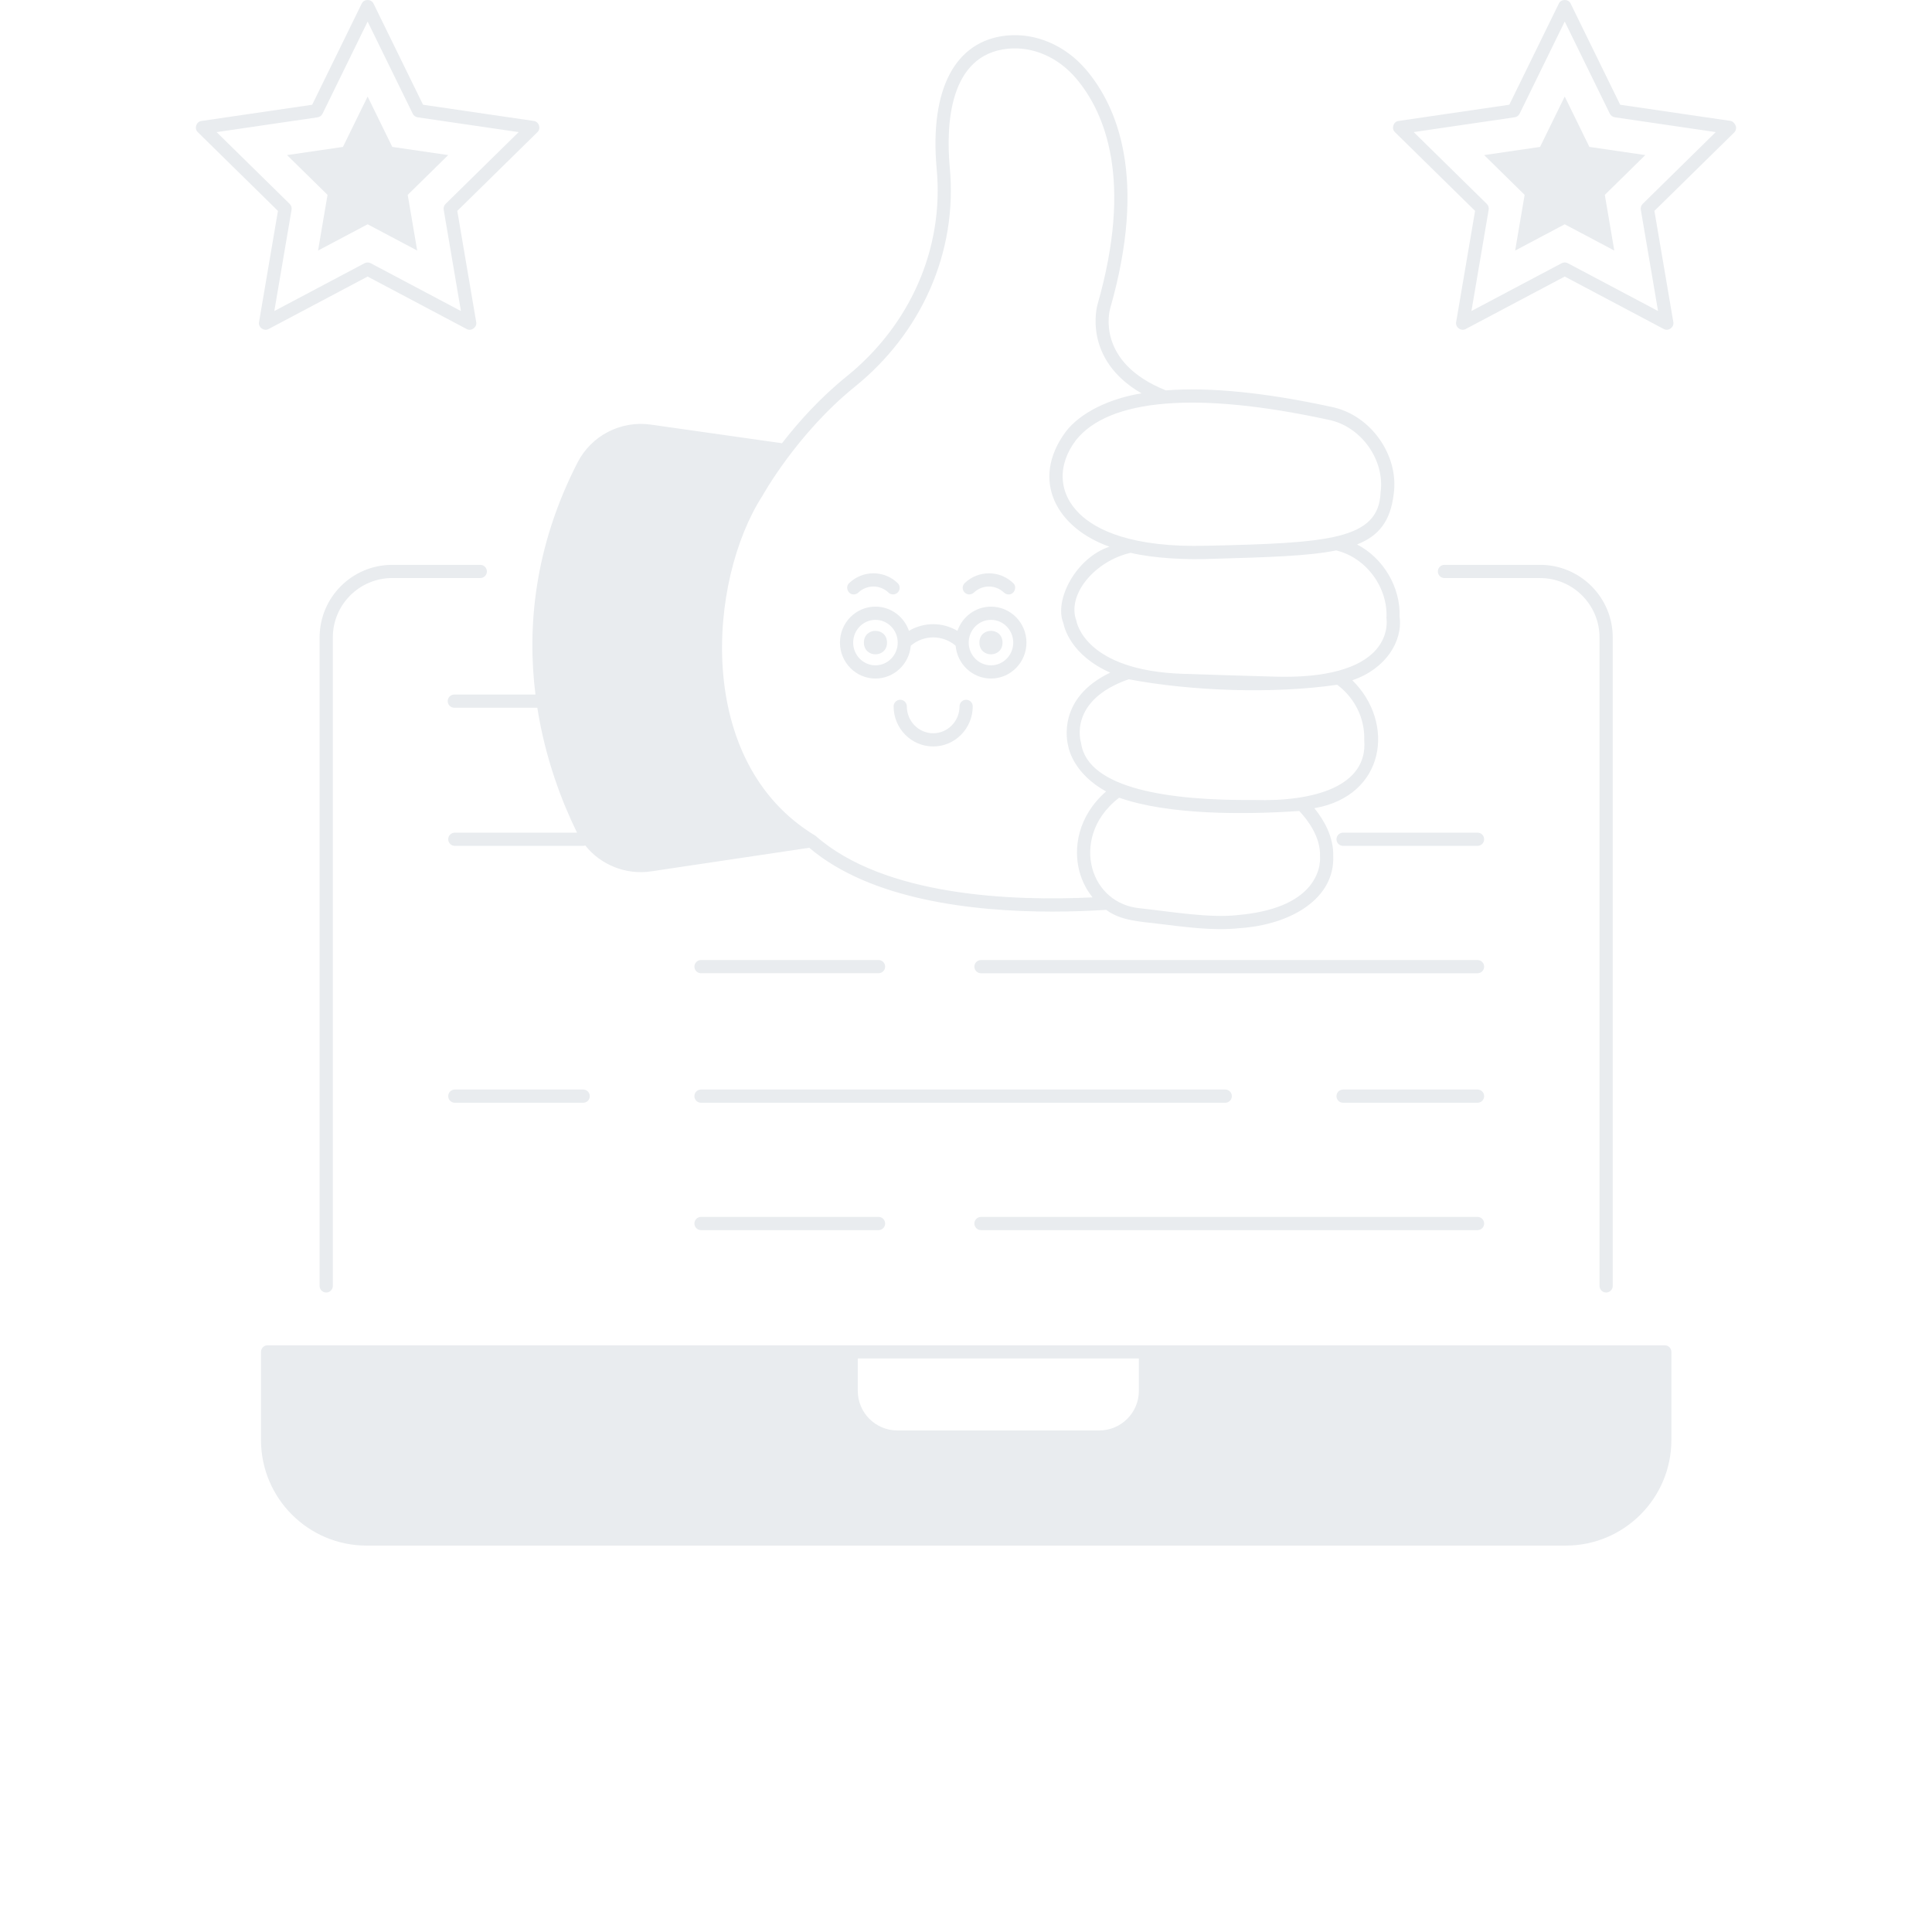 <?xml version="1.0" encoding="UTF-8"?>
<svg width="700pt" height="700pt" version="1.1" viewBox="0 0 700 700" xmlns="http://www.w3.org/2000/svg" xmlns:xlink="http://www.w3.org/1999/xlink">
 <g>
  <path fill="#e9ecef" d="m352.85 214.71c3.062-2.93 7.859-2.93 10.926 0 0.465 0.445 1.059 0.664 1.652 0.664 2.07 0.074 3.231-2.719 1.656-4.121-4.918-4.703-12.621-4.703-17.539 0-0.953 0.914-0.988 2.43-0.074 3.383 0.906 0.953 2.422 0.988 3.379 0.074z"/>
  <path fill="#e9ecef" d="m363.23 232.82c0 5.672-8.371 5.672-8.371 0 0-5.668 8.371-5.668 8.371 0"/>
  <path fill="#e9ecef" d="m309.34 215.37c0.594 0 1.191-0.223 1.652-0.664 3.062-2.93 7.859-2.93 10.926 0 0.953 0.914 2.469 0.879 3.383-0.074 0.914-0.953 0.879-2.469-0.074-3.383-4.918-4.707-12.621-4.703-17.539 0-1.578 1.402-0.422 4.195 1.652 4.121z"/>
  <path fill="#e9ecef" d="m317.19 245.85c6.715 0 12.238-5.246 12.801-11.902 4.715-4.008 11.543-4.008 16.254 0 0.566 6.656 6.086 11.902 12.801 11.902 7.09 0 12.859-5.844 12.859-13.027 0-7.184-5.769-13.027-12.859-13.027-5.621 0-10.398 3.68-12.141 8.777-5.43-3.223-12.145-3.227-17.578-0.008-1.746-5.098-6.523-8.773-12.141-8.773-7.09 0-12.859 5.844-12.859 13.027 0.008 7.188 5.773 13.031 12.863 13.031zm41.859-21.266c4.449 0 8.07 3.695 8.07 8.238s-3.621 8.238-8.07 8.238-8.07-3.695-8.07-8.238 3.617-8.238 8.07-8.238zm-41.859 0c4.449 0 8.07 3.695 8.07 8.238s-3.621 8.238-8.07 8.238-8.07-3.695-8.07-8.238 3.621-8.238 8.07-8.238z"/>
  <path fill="#e9ecef" d="m321.38 232.82c0 5.672-8.371 5.672-8.371 0 0-5.668 8.371-5.668 8.371 0"/>
  <path fill="#e9ecef" d="m350.05 253.54c-1.32 0-2.394 1.07-2.394 2.394 0 5.367-4.281 9.738-9.547 9.738s-9.547-4.367-9.547-9.738c0-1.32-1.07-2.394-2.394-2.394-1.32 0-2.394 1.07-2.394 2.394 0 8.008 6.43 14.523 14.332 14.523s14.332-6.516 14.332-14.523c0.008-1.324-1.066-2.394-2.387-2.394z"/>
  <path fill="#e9ecef" d="m176.41 207.05c0-1.32-1.07-2.394-2.394-2.394h-31.922c-14.496 0-26.293 11.793-26.293 26.293v234.96c0 1.32 1.07 2.394 2.394 2.394 1.32 0 2.394-1.07 2.394-2.394v-234.97c0-11.855 9.648-21.504 21.504-21.504h31.926c1.32 0 2.391-1.07 2.391-2.391z"/>
  <path fill="#e9ecef" d="m581.93 468.31c1.32 0 2.394-1.07 2.394-2.394v-234.97c0-14.496-11.793-26.293-26.293-26.293l-34.672 0.004c-1.32 0-2.394 1.07-2.394 2.394 0 1.32 1.07 2.394 2.394 2.394h34.672c11.855 0 21.504 9.648 21.504 21.504l0.004 234.96c0 1.32 1.07 2.394 2.391 2.394z"/>
  <path fill="#e9ecef" d="m603.18 487.42h-506.22c-1.32 0-2.394 1.07-2.394 2.394v31.945c0 21.086 17.152 38.238 38.238 38.238h434.53c21.086 0 38.238-17.152 38.238-38.238v-31.945c0-1.324-1.07-2.394-2.391-2.394zm-190.55 16.523c0 7.902-6.43 14.336-14.336 14.336h-73.172c-7.902 0-14.336-6.43-14.336-14.336v-11.738h101.84z"/>
  <path fill="#e9ecef" d="m484.23 304.08c0 1.32 1.07 2.394 2.394 2.394h48.715c1.32 0 2.394-1.07 2.394-2.394 0-1.32-1.07-2.394-2.394-2.394h-48.715c-1.32 0.004-2.394 1.074-2.394 2.394z"/>
  <path fill="#e9ecef" d="m535.34 347.84h-179.91c-1.32 0-2.394 1.07-2.394 2.394 0 1.32 1.07 2.394 2.394 2.394h179.91c1.32 0 2.394-1.07 2.394-2.394s-1.074-2.394-2.394-2.394z"/>
  <path fill="#e9ecef" d="m253.99 352.62h64.316c1.32 0 2.394-1.07 2.394-2.394 0-1.32-1.07-2.394-2.394-2.394l-64.316 0.004c-1.32 0-2.394 1.07-2.394 2.394 0.004 1.32 1.074 2.391 2.394 2.391z"/>
  <path fill="#e9ecef" d="m535.34 394.76h-48.715c-1.32 0-2.394 1.07-2.394 2.394 0 1.32 1.07 2.394 2.394 2.394h48.715c1.32 0 2.394-1.07 2.394-2.394s-1.074-2.394-2.394-2.394z"/>
  <path fill="#e9ecef" d="m446.32 397.15c0-1.32-1.07-2.394-2.394-2.394l-189.94 0.004c-1.32 0-2.394 1.07-2.394 2.394 0 1.32 1.07 2.394 2.394 2.394h189.94c1.32-0.004 2.394-1.074 2.394-2.398z"/>
  <path fill="#e9ecef" d="m355.43 445.7h179.91c1.32 0 2.394-1.07 2.394-2.394 0-1.32-1.07-2.394-2.394-2.394l-179.91 0.004c-1.32 0-2.394 1.07-2.394 2.394 0.004 1.32 1.074 2.391 2.394 2.391z"/>
  <path fill="#e9ecef" d="m253.99 440.91c-1.32 0-2.394 1.07-2.394 2.394 0 1.32 1.07 2.394 2.394 2.394h64.316c1.32 0 2.394-1.07 2.394-2.394 0-1.32-1.07-2.394-2.394-2.394z"/>
  <path fill="#e9ecef" d="m164.79 394.76c-1.32 0-2.394 1.07-2.394 2.394 0 1.32 1.07 2.394 2.394 2.394h46.508c1.32 0 2.394-1.07 2.394-2.394 0-1.32-1.07-2.394-2.394-2.394z"/>
  <path fill="#e9ecef" d="m194 251.64h-29.391c-1.32 0-2.394 1.07-2.394 2.394 0 1.32 1.07 2.394 2.394 2.394h30.07c2.934 18.668 8.977 34.207 14.293 45.055 0.035 0.07 0.074 0.137 0.109 0.207l-44.293-0.004c-1.32 0-2.394 1.07-2.394 2.394 0 1.32 1.07 2.394 2.394 2.394h46.508c0.266 0 0.52-0.055 0.762-0.137 5.633 7.106 14.891 10.758 23.895 9.367l57.25-8.543c22.242 18.898 59.359 23.125 88.039 23.125 7.164 0 13.793-0.266 19.539-0.629 5.336 3.961 12.18 4.219 18.824 5.031 9.68 1.16 19.82 2.617 29.336 1.621 19.059-1.246 34.719-10.891 34.109-26.121 0.195-7.031-3.438-13.176-6.832-17.359 25.84-4.484 29.383-31.02 13.746-46.363 12.141-4.082 18.348-14.199 17.129-23.047 0.383-10.621-5.848-21.188-15.406-26.152 8.074-3.188 12.094-8.613 13.273-18.211 2.008-14.203-8.465-28.863-22.625-31.648-23.914-5.191-44.062-7.195-59.918-5.969-25.551-10.223-20.41-28.91-20.172-29.73 13.461-47.012 2.707-72.93-8.688-86.395-7.5-8.863-18.305-13.508-28.898-12.426-18.602 1.906-27.828 19.395-25.316 47.988 2.856 29.551-9.98 57.234-32.574 75.484-9.777 7.898-17.656 16.762-23.43 24.23l-47.543-6.75c-10.875-1.539-21.547 3.981-26.551 13.742-15.773 30.766-18.254 59.809-15.246 84.055zm284.26 58.531c-0.039 0.484 0.66 5.336-3.711 10.824-4.801 5.894-13.559 9.441-26.098 10.555-10.191 1.164-24.359-1.262-35.605-2.488-8.391-0.816-14.957-6.418-17.137-14.617-1.934-7.285-0.312-17.656 9.785-25.422 17.836 6.281 45.18 6.176 65.258 4.816 3.238 3.457 7.746 9.531 7.508 16.332zm16.027-42.004c1.367 16.73-18.164 22.379-40.094 21.688-29.793 0.238-60.156-3.844-62.504-20.66-0.199-0.633-4.606-15.438 17.262-23.082 22.566 4.297 52.5 5.348 75.449 1.996 0.023-0.008 0.051-0.008 0.078-0.016 0.691 0.516 1.352 1.059 1.965 1.625 5.227 4.809 8.086 11.535 7.844 18.449zm8.047-44.18c0.043 0.242 0.965 5.969-3.731 11.387-5.984 6.902-18.566 10.289-36.398 9.793-11.164-0.312-22.324-0.66-33.488-1.023-35.355-1.145-38.602-18.523-38.723-19.242-3.539-9.359 6.547-21.602 19.641-24.605 8.324 1.984 20.137 2.606 30.18 2.16 19.754-0.562 34.133-0.973 44.301-3.027 10.945 2.621 18.836 13.504 18.219 24.559zm-21.02-71.898c11.793 2.32 20.562 14.574 18.891 26.387-0.715 17.047-18.777 18.277-62.773 19.254-27.578 0.793-40.387-5.844-46.262-11.543-7.543-7.277-8.359-17.477-1.281-26.777 5.984-7.449 16.859-11.875 32.324-13.156 15.477-1.277 35.359 0.684 59.102 5.836zm-205.12 27.648c0.125-0.227 12.504-22.629 33.574-39.652 23.82-19.23 37.336-48.512 34.332-79.625-1.324-15.047-0.348-40.617 21.035-42.809 9.211-0.898 18.25 3.121 24.758 10.758 10.641 12.574 20.617 37.004 7.75 81.949-0.066 0.215-5.641 19.707 15.957 32.156-11.363 1.836-22.156 6.875-27.531 14-13.004 17.75-2.93 34.941 15.926 41.562-12.066 3.938-20.211 19.32-16.707 27.707 0.301 1.629 2.707 11.59 16.961 17.922-19.164 9.195-15.742 24.676-15.184 26.742 0.258 1.426 2.277 10 13.691 16.316-10.293 9.004-11.887 20.59-9.676 28.906 0.957 3.602 2.609 6.793 4.793 9.465-28.891 1.406-75.449-0.305-100.38-22.301-44.207-26.566-38.926-92.605-19.305-123.1z"/>
  <path fill="#e9ecef" d="m627.12 43.82-40.098-5.871-17.938-36.629c-0.793-1.762-3.508-1.762-4.301 0l-17.934 36.625-40.098 5.871c-1.906 0.215-2.742 2.777-1.332 4.074l29.027 28.516-6.852 40.27c-0.387 1.887 1.809 3.473 3.481 2.519l35.859-19 35.859 19c1.668 0.957 3.867-0.629 3.481-2.519l-6.852-40.27 29.027-28.516c1.551-1.93-0.434-3.941-1.332-4.07zm-31.941 30.051c-0.559 0.551-0.812 1.336-0.684 2.109l6.246 36.711-32.688-17.32c-0.703-0.371-1.539-0.371-2.242 0l-32.684 17.32 6.246-36.711c0.133-0.773-0.125-1.559-0.684-2.109l-26.48-26.016 36.578-5.359c0.781-0.113 1.457-0.605 1.801-1.316l16.34-33.371 16.34 33.371c0.348 0.707 1.023 1.199 1.801 1.316l36.578 5.359z"/>
  <path fill="#e9ecef" d="m566.93 34.977-8.938 18.25-20.254 2.965 14.664 14.41-3.434 20.176 17.961-9.516 17.961 9.516-3.434-20.176 14.668-14.41-20.258-2.965z"/>
  <path fill="#e9ecef" d="m97.336 119.2 35.859-19 35.859 19c1.668 0.957 3.867-0.629 3.481-2.519l-6.852-40.27 29.027-28.516c1.41-1.297 0.574-3.859-1.332-4.074l-40.098-5.871-17.934-36.625c-0.793-1.762-3.508-1.762-4.301 0l-17.934 36.629-40.098 5.871c-1.906 0.215-2.742 2.777-1.332 4.074l29.027 28.516-6.852 40.27c-0.387 1.891 1.805 3.473 3.477 2.516zm8.305-43.215c0.133-0.773-0.125-1.559-0.684-2.109l-26.48-26.012 36.578-5.356c0.781-0.113 1.457-0.605 1.805-1.316l16.34-33.371 16.34 33.371c0.348 0.707 1.023 1.203 1.805 1.316l36.578 5.356-26.48 26.016c-0.559 0.551-0.812 1.336-0.684 2.109l6.246 36.711-32.684-17.324c-0.703-0.371-1.539-0.371-2.242 0l-32.688 17.32z"/>
  <path fill="#e9ecef" d="m133.2 81.262 17.957 9.516-3.434-20.176 14.668-14.41-20.258-2.965-8.934-18.25-8.938 18.25-20.258 2.965 14.668 14.41-3.434 20.176z"/>
  <use x="70" y="577.949" xlink:href="#u"/>
  <use x="74.391" y="577.949" xlink:href="#c"/>
  <use x="77.34" y="577.949" xlink:href="#a"/>
  <use x="81.398" y="577.949" xlink:href="#i"/>
  <use x="85.438" y="577.949" xlink:href="#b"/>
  <use x="88.297" y="577.949" xlink:href="#a"/>
  <use x="92.355" y="577.949" xlink:href="#h"/>
  <use x="98.723" y="577.949" xlink:href="#g"/>
  <use x="103.004" y="577.949" xlink:href="#f"/>
  <use x="108.988" y="577.949" xlink:href="#e"/>
  <use x="113.297" y="577.949" xlink:href="#t"/>
  <use x="117.855" y="577.949" xlink:href="#s"/>
  <use x="121.938" y="577.949" xlink:href="#e"/>
  <use x="70" y="583.934" xlink:href="#r"/>
  <use x="72.602" y="583.934" xlink:href="#c"/>
  <use x="75.555" y="583.934" xlink:href="#d"/>
  <use x="79.664" y="583.934" xlink:href="#q"/>
  <use x="87.98" y="583.934" xlink:href="#b"/>
  <use x="90.84" y="583.934" xlink:href="#p"/>
  <use x="95.102" y="583.934" xlink:href="#a"/>
  <use x="101.242" y="583.934" xlink:href="#o"/>
  <use x="106.25" y="583.934" xlink:href="#d"/>
  <use x="110.359" y="583.934" xlink:href="#n"/>
  <use x="114.621" y="583.934" xlink:href="#m"/>
  <use x="120.961" y="583.934" xlink:href="#l"/>
  <use x="125.348" y="583.934" xlink:href="#c"/>
  <use x="128.297" y="583.934" xlink:href="#d"/>
  <use x="132.406" y="583.934" xlink:href="#k"/>
  <use x="134.457" y="583.934" xlink:href="#a"/>
  <use x="138.516" y="583.934" xlink:href="#j"/>
  <use x="142.062" y="583.934" xlink:href="#b"/>
 </g>
</svg>
